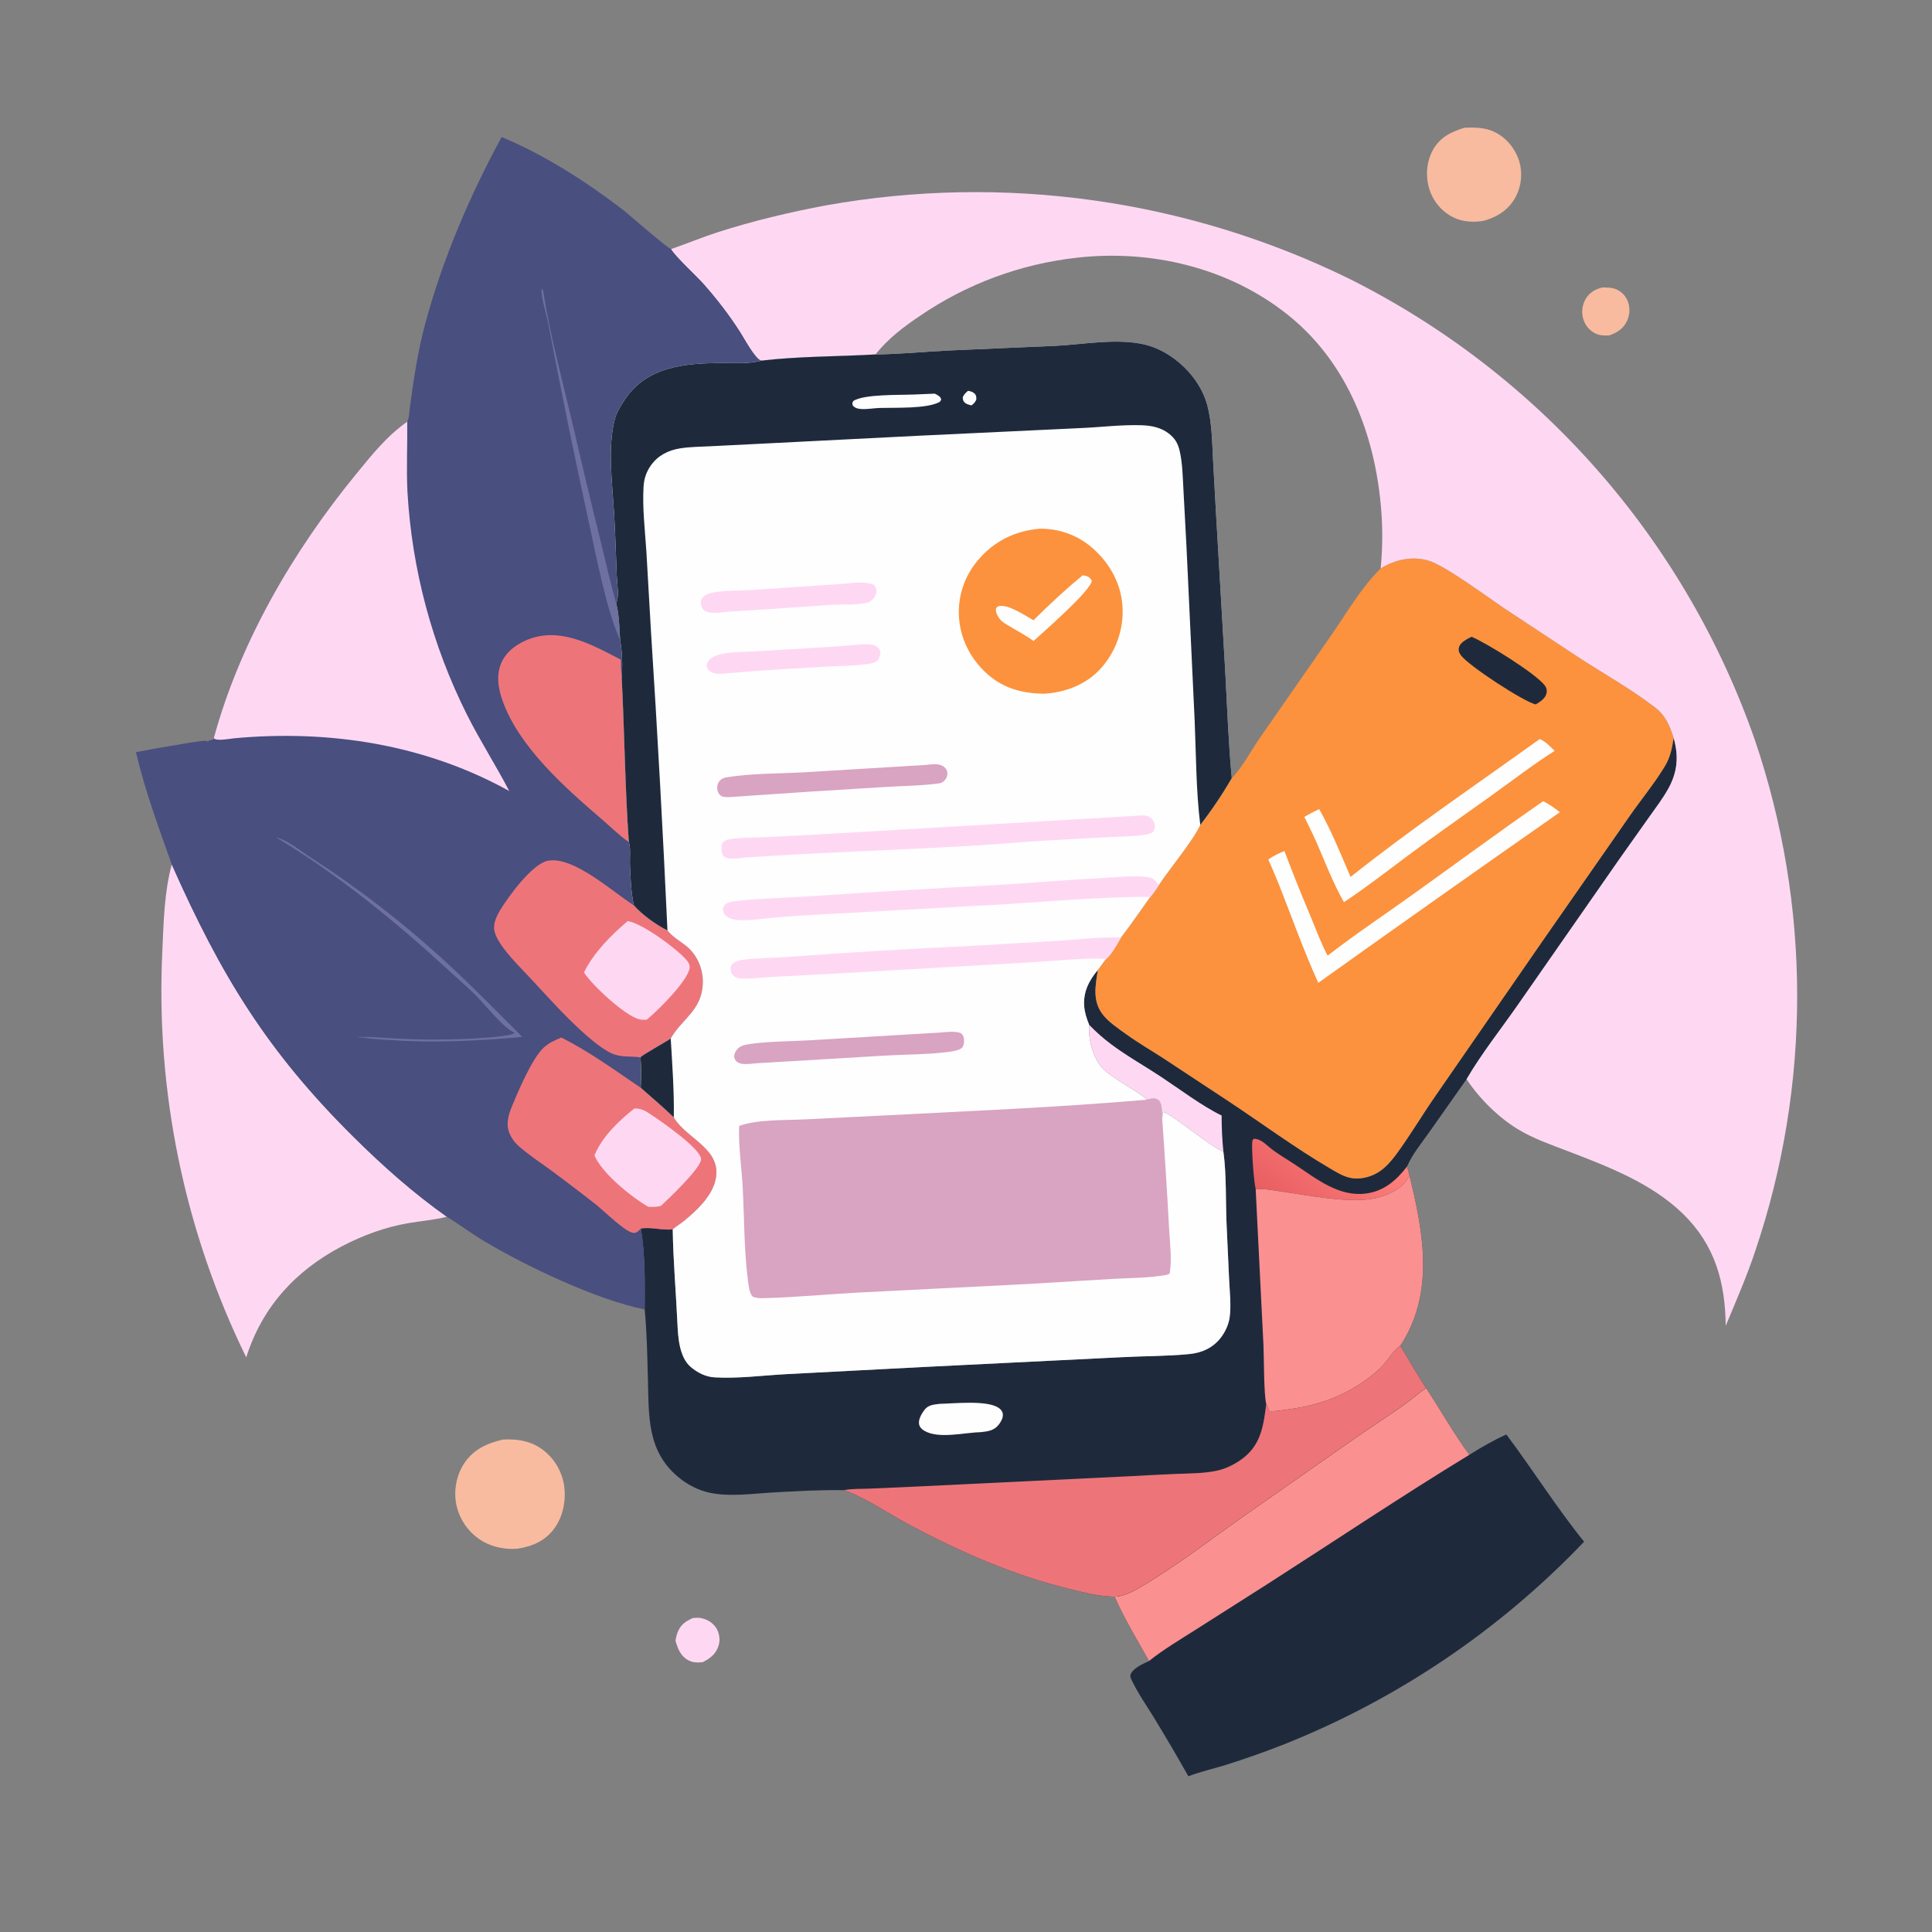 <?xml version="1.0" encoding="utf-8" ?>
<svg xmlns="http://www.w3.org/2000/svg" xmlns:xlink="http://www.w3.org/1999/xlink" width="277" height="277">
	<rect width="100%" height="100%" fill="#808080" stroke="none"/>
	<path fill="#FED8F3" transform="scale(0.271 0.271)" d="M366.619 856C368.078 855.888 369.561 855.793 371.004 856.099C374.371 856.813 377.471 858.701 379.178 861.752C380.636 864.359 381.067 867.546 380.232 870.424C378.923 874.941 375.88 877.283 371.872 879.355C368.953 879.679 366.56 879.72 363.921 878.24C360.003 876.045 358.447 872.002 357.364 867.903C357.66 866.5 357.947 865.068 358.446 863.721C360.004 859.516 362.728 857.785 366.619 856Z"/>
	<path fill="#F8BBA0" transform="scale(0.271 0.271)" d="M847.67 152.092C850.153 152.1 852.664 152.057 855.002 153.026Q855.52 153.243 856.015 153.511Q856.509 153.779 856.974 154.094Q857.439 154.409 857.871 154.769Q858.303 155.128 858.697 155.529Q859.091 155.929 859.444 156.367Q859.796 156.805 860.104 157.275Q860.411 157.745 860.671 158.244Q860.93 158.742 861.139 159.264C862.466 162.565 862.334 166.45 860.856 169.679C858.909 173.935 855.598 175.961 851.343 177.479C848.435 177.583 845.937 177.534 843.35 176.051Q842.796 175.73 842.277 175.354Q841.759 174.978 841.282 174.551Q840.805 174.124 840.374 173.65Q839.944 173.176 839.564 172.66Q839.185 172.144 838.86 171.592Q838.536 171.04 838.269 170.457Q838.003 169.875 837.798 169.268Q837.594 168.662 837.452 168.037Q837.298 167.398 837.208 166.746Q837.117 166.095 837.091 165.438Q837.065 164.781 837.104 164.124Q837.142 163.468 837.245 162.818Q837.348 162.169 837.514 161.533Q837.68 160.896 837.908 160.279Q838.135 159.663 838.423 159.071Q838.71 158.479 839.054 157.919C841.091 154.662 844.022 152.994 847.67 152.092Z"/>
	<path fill="#F8BBA0" transform="scale(0.271 0.271)" d="M774.755 67.575C780.58 67.354 785.969 67.388 791.31 70.129C797.385 73.247 802.092 79.311 803.916 85.862Q804.08 86.473 804.213 87.091Q804.346 87.709 804.448 88.333Q804.55 88.957 804.621 89.585Q804.691 90.213 804.73 90.845Q804.769 91.476 804.777 92.108Q804.784 92.74 804.76 93.372Q804.736 94.004 804.68 94.633Q804.624 95.263 804.537 95.889Q804.449 96.515 804.331 97.136Q804.212 97.757 804.063 98.372Q803.913 98.986 803.733 99.592Q803.553 100.198 803.343 100.794Q803.133 101.391 802.893 101.976Q802.653 102.561 802.385 103.133Q802.116 103.705 801.819 104.263Q801.522 104.821 801.197 105.364C797.473 111.562 791.487 115.058 784.696 116.892C779.274 117.687 773.937 117.444 768.92 115.006Q768.352 114.724 767.8 114.413Q767.247 114.102 766.711 113.764Q766.175 113.425 765.657 113.06Q765.139 112.694 764.64 112.303Q764.141 111.912 763.663 111.496Q763.184 111.079 762.728 110.639Q762.272 110.199 761.838 109.737Q761.405 109.274 760.995 108.79Q760.586 108.305 760.202 107.801Q759.818 107.297 759.46 106.773Q759.102 106.25 758.771 105.709Q758.44 105.168 758.138 104.611Q757.835 104.054 757.561 103.482Q757.287 102.911 757.042 102.326Q756.798 101.741 756.583 101.144Q756.369 100.547 756.185 99.941C754.119 93.246 754.647 85.764 757.975 79.563C761.686 72.649 767.646 69.84 774.755 67.575Z"/>
	<path fill="#F8BBA0" transform="scale(0.271 0.271)" d="M265.923 761.636C273.037 761.172 280.083 762.162 286.115 766.254Q286.718 766.668 287.299 767.112Q287.88 767.556 288.439 768.028Q288.997 768.501 289.531 769Q290.065 769.5 290.573 770.026Q291.082 770.552 291.563 771.103Q292.044 771.653 292.497 772.227Q292.951 772.801 293.374 773.398Q293.798 773.994 294.192 774.61Q294.585 775.227 294.947 775.862Q295.309 776.497 295.639 777.15Q295.969 777.803 296.266 778.472Q296.562 779.14 296.825 779.823Q297.088 780.505 297.316 781.2Q297.544 781.895 297.738 782.6Q297.931 783.305 298.089 784.02Q298.246 784.734 298.368 785.455C299.632 793.262 298.041 802.059 293.37 808.505C288.461 815.28 281.59 818.172 273.619 819.378C267.426 819.809 261.081 818.659 255.639 815.601Q255.004 815.237 254.389 814.841Q253.773 814.446 253.177 814.021Q252.582 813.595 252.008 813.141Q251.434 812.687 250.883 812.205Q250.333 811.723 249.807 811.214Q249.281 810.705 248.781 810.171Q248.28 809.637 247.807 809.079Q247.334 808.521 246.889 807.94Q246.444 807.359 246.028 806.756Q245.612 806.154 245.227 805.532Q244.842 804.91 244.487 804.269Q244.133 803.629 243.811 802.972Q243.489 802.315 243.2 801.643Q242.911 800.97 242.656 800.285Q242.4 799.599 242.179 798.901Q241.957 798.204 241.771 797.496C239.783 790.005 241.103 781.418 245.181 774.843C250.012 767.054 257.394 763.662 265.923 761.636Z"/>
	<path fill="#FED8F3" transform="scale(0.271 0.271)" d="M90.87 457.352C116.97 516.2 141.408 556.329 187.302 601.755C202.64 616.937 218.744 631.272 236.404 643.734C229.763 645.41 222.751 645.981 215.997 647.124C203.894 649.173 191.891 653.595 181.035 659.271C156.345 672.18 138.696 691.486 130.271 718.131Q127.218 711.894 124.364 705.564Q121.509 699.235 118.855 692.818Q116.201 686.402 113.75 679.905Q111.299 673.408 109.054 666.837Q106.81 660.266 104.773 653.628Q102.736 646.989 100.909 640.29Q99.083 633.591 97.468 626.837Q95.853 620.084 94.451 613.283Q93.05 606.482 91.864 599.641Q90.677 592.799 89.707 585.923Q88.736 579.048 87.983 572.145Q87.229 565.242 86.693 558.319Q86.158 551.396 85.84 544.46Q85.523 537.523 85.424 530.58Q85.325 523.637 85.445 516.694Q85.565 509.751 85.903 502.816C86.566 487.892 86.913 471.849 90.87 457.352Z"/>
	<path fill="#1E2A3C" transform="scale(0.271 0.271)" d="M754.428 734.318C762.23 746.084 768.981 758.273 777.356 769.689C783.74 765.686 790.052 762.016 796.941 758.918C810.938 777.537 823.438 797.556 838.082 815.651Q833.898 820.036 829.597 824.306Q825.296 828.577 820.881 832.729Q816.466 836.882 811.941 840.915Q807.416 844.947 802.784 848.855Q798.151 852.764 793.415 856.546Q788.679 860.329 783.843 863.982Q779.007 867.635 774.073 871.156Q769.14 874.677 764.114 878.064Q759.088 881.451 753.972 884.701Q748.856 887.952 743.654 891.062Q738.453 894.173 733.169 897.143Q727.885 900.112 722.523 902.938Q717.161 905.764 711.725 908.444Q706.289 911.124 700.782 913.657Q695.276 916.189 689.703 918.572Q684.13 920.955 678.495 923.187Q663.65 928.994 648.443 933.77C641.96 935.775 635.044 937.342 628.716 939.745Q619.871 924.057 610.49 908.685C606.583 902.332 602.131 895.986 598.906 889.267C598.433 888.282 597.7 887.025 598.132 885.917C599.49 882.439 604.722 880.286 607.893 878.767C601.639 867.509 594.906 856.571 589.727 844.755C594.474 844.566 599.267 842.045 603.299 839.694C622.575 828.458 641.355 813.723 659.752 800.873L718.635 759.654C726.48 754.201 734.587 749.103 742.336 743.517C746.447 740.553 750.332 737.302 754.428 734.318Z"/>
	<path fill="#FB9090" transform="scale(0.271 0.271)" d="M754.428 734.318C762.23 746.084 768.981 758.273 777.356 769.689C741.364 791.625 706.291 815.143 670.809 837.895L632.897 862.014C624.453 867.383 615.727 872.522 607.893 878.767C601.639 867.509 594.906 856.571 589.727 844.755C594.474 844.566 599.267 842.045 603.299 839.694C622.575 828.458 641.355 813.723 659.752 800.873L718.635 759.654C726.48 754.201 734.587 749.103 742.336 743.517C746.447 740.553 750.332 737.302 754.428 734.318Z"/>
	<path fill="#1E2A3C" transform="scale(0.271 0.271)" d="M885.438 390.37C888.198 400.01 887.543 408.348 882.633 417.228C879.702 422.529 875.91 427.469 872.411 432.407L856.581 454.75L803.257 531.309C794.483 543.922 783.496 557.847 775.904 570.952L756.501 598.508C752.479 604.237 747.132 610.705 744.424 617.123C744.86 618.741 745.342 620.364 745.697 622.001C752.817 651.073 758.758 682.124 742.411 709.501Q741.647 710.795 740.778 712.021C745.417 719.389 749.634 727.061 754.428 734.318C750.332 737.302 746.447 740.553 742.336 743.517C734.587 749.103 726.48 754.201 718.635 759.654L659.752 800.873C641.355 813.723 622.575 828.458 603.299 839.694C599.267 842.045 594.474 844.566 589.727 844.755C581.505 844.586 573.194 842.498 565.243 840.521C535.218 833.057 507.455 820.779 480.233 806.226C468.936 800.187 458.687 792.742 446.546 788.388C434.019 788.164 421.116 788.911 408.592 789.623C397.939 790.229 386.365 791.952 375.83 789.821C369.606 788.562 363.761 785.533 358.892 781.493C342.212 767.653 343.313 749.116 342.774 729.403C342.44 717.185 342.245 704.926 341.072 692.752C341.141 678.587 341.394 663.976 339.048 649.967C344.287 648.995 350.36 651.016 355.914 650.41C356.158 667.047 357.647 683.729 358.409 700.364C358.743 707.639 359.422 718.016 365.388 723.151C368.94 726.208 373.322 728.424 378.036 728.701C390.472 729.432 403.542 727.672 416.009 727.003L488.638 723.217L592.897 718.064C604.944 717.402 617.353 717.565 629.333 716.364C635.858 715.71 641.625 713.12 645.736 707.879C648.201 704.737 650.089 700.7 650.586 696.714C651.394 690.237 650.582 683.428 650.271 676.924L648.927 647.54C648.386 635.269 648.919 621.339 647.254 609.379C639.719 606.249 619.984 589.182 615.169 588.265L614.899 592.162C614.404 589.587 614.954 586.916 614.242 584.371C613.913 583.192 613.359 582.151 612.218 581.601C610.714 580.876 607.975 581.381 606.439 581.846C605.674 579.358 587.745 570.286 583.116 565.003C578.054 559.224 575.625 549.78 576.229 542.17C574.968 539.053 573.917 535.962 573.625 532.585C572.962 524.946 576.077 518.806 580.839 513.151C579.62 521.22 577.886 529.066 583.089 536.282C586.145 540.52 591.892 544.308 596.104 547.333C602.484 551.914 609.306 555.875 615.895 560.146L649.84 582.523C667.6 594.27 685.129 607.255 703.475 618.023C707.191 620.203 711.024 622.676 715.365 623.307C720.59 624.067 726.365 622.334 730.583 619.239C733.89 616.812 736.557 613.59 738.969 610.301C745.954 600.776 752.096 590.412 758.817 580.66L816.21 497.674L861.975 431.986C868.124 423.136 875.259 414.528 880.824 405.336C883.668 400.639 884.638 395.721 885.438 390.37Z"/>
	<path fill="#FEFEFE" transform="scale(0.271 0.271)" d="M497.172 742.709C504.861 742.562 522.27 740.616 528.408 744.883C529.548 745.676 530.409 746.756 530.557 748.187C530.755 750.101 529.578 752.202 528.452 753.661C525.938 756.919 522.686 757.273 518.876 757.701C510.19 757.871 496.751 761.434 489.07 756.992C487.723 756.213 486.557 755.099 486.252 753.508C485.767 750.974 487.547 748.022 488.972 746.072C491.073 743.195 493.931 743.149 497.172 742.709Z"/>
	<defs>
		<linearGradient id="gradient_0" gradientUnits="userSpaceOnUse" x1="681.256" y1="640.56" x2="716.151" y2="597.126">
			<stop offset="0" stop-color="#E95E62"/>
			<stop offset="1" stop-color="#FF827D"/>
		</linearGradient>
	</defs>
	<path fill="url(#gradient_0)" transform="scale(0.271 0.271)" d="M664.317 629.034C663.377 625.565 662.125 608.341 662.487 604.425C662.594 603.269 662.528 603.167 663.481 602.445C667.171 602.672 669.293 605.164 672.042 607.361C676.118 610.618 681.01 613.392 685.372 616.297C696.455 623.677 708.301 633.227 722.463 631.475C732.127 630.28 738.725 624.536 744.424 617.123C744.86 618.741 745.342 620.364 745.697 622.001L744.107 624.391C740.438 629.916 732.239 633.179 725.944 634.234C712.775 636.443 693.102 632.585 679.661 630.644C674.641 629.919 669.396 628.85 664.317 629.034Z"/>
	<path fill="#FED8F3" transform="scale(0.271 0.271)" d="M576.229 542.17C579.857 545.963 583.651 549.308 587.852 552.457C596.205 558.719 605.362 563.813 614.066 569.558C623.404 575.721 636.53 585.545 646.319 590.163Q646.274 599.796 647.254 609.379C639.719 606.249 619.984 589.182 615.169 588.265L614.899 592.162C614.404 589.587 614.954 586.916 614.242 584.371C613.913 583.192 613.359 582.151 612.218 581.601C610.714 580.876 607.975 581.381 606.439 581.846C605.674 579.358 587.745 570.286 583.116 565.003C578.054 559.224 575.625 549.78 576.229 542.17Z"/>
	<path fill="#FB9090" transform="scale(0.271 0.271)" d="M745.697 622.001C752.817 651.073 758.758 682.124 742.411 709.501Q741.647 710.795 740.778 712.021C740.572 712.175 740.364 712.325 740.16 712.482C736.302 715.465 733.669 720.716 729.952 724.116C716.342 736.563 700.085 743.29 681.875 745.595C678.583 746.012 674.827 746.776 671.536 746.594C671.023 745.333 670.597 743.908 669.92 742.741C668.623 738.095 668.726 717.946 668.446 711.749L664.317 629.034C669.396 628.85 674.641 629.919 679.661 630.644C693.102 632.585 712.775 636.443 725.944 634.234C732.239 633.179 740.438 629.916 744.107 624.391L745.697 622.001Z"/>
	<path fill="#ED7579" transform="scale(0.271 0.271)" d="M669.92 742.741C670.597 743.908 671.023 745.333 671.536 746.594C674.827 746.776 678.583 746.012 681.875 745.595C700.085 743.29 716.342 736.563 729.952 724.116C733.669 720.716 736.302 715.465 740.16 712.482C740.364 712.325 740.572 712.175 740.778 712.021C745.417 719.389 749.634 727.061 754.428 734.318C750.332 737.302 746.447 740.553 742.336 743.517C734.587 749.103 726.48 754.201 718.635 759.654L659.752 800.873C641.355 813.723 622.575 828.458 603.299 839.694C599.267 842.045 594.474 844.566 589.727 844.755C581.505 844.586 573.194 842.498 565.243 840.521C535.218 833.057 507.455 820.779 480.233 806.226C468.936 800.187 458.687 792.742 446.546 788.388C450.762 787.508 455.704 787.76 460.041 787.573L485.792 786.426L597.497 781.02Q609.706 780.34 621.922 779.799C629.191 779.502 636.872 779.593 644.003 778.033C648.951 776.95 654.211 774.228 658.15 771.06C667.354 763.66 668.521 753.636 669.92 742.741Z"/>
	<path fill="#FC923D" transform="scale(0.271 0.271)" d="M730.454 300.72C737.958 296.117 746.494 294.178 755.18 296.405C763.957 298.655 787.519 316.278 796.307 322.139L834.045 347.036C847.845 356.091 862.691 364.301 875.763 374.353C878.285 376.292 880.172 378.538 881.75 381.297C883.361 384.113 884.485 387.28 885.438 390.37C884.638 395.721 883.668 400.639 880.824 405.336C875.259 414.528 868.124 423.136 861.975 431.986L816.21 497.674L758.817 580.66C752.096 590.412 745.954 600.776 738.969 610.301C736.557 613.59 733.89 616.812 730.583 619.239C726.365 622.334 720.59 624.067 715.365 623.307C711.024 622.676 707.191 620.203 703.475 618.023C685.129 607.255 667.6 594.27 649.84 582.523L615.895 560.146C609.306 555.875 602.484 551.914 596.104 547.333C591.892 544.308 586.145 540.52 583.089 536.282C577.886 529.066 579.62 521.22 580.839 513.151L584.957 507.6C588.132 504.972 590.969 499.564 593.054 496.008C598.424 489.069 603.344 481.749 608.481 474.633C610.247 472.693 611.633 470.452 613.092 468.278C618.949 459.339 631.02 445.128 635.014 436.445Q644.186 424.62 651.679 411.665C657.141 406.26 662.083 396.757 666.665 390.192L704.369 335.999C712.689 323.958 720.02 311.122 730.454 300.72Z"/>
	<path fill="#1E2A3C" transform="scale(0.271 0.271)" d="M778.491 336.888C785.721 339.699 813.238 356.742 817.464 362.902C818.31 364.135 818.557 365.475 818.171 366.931C817.442 369.68 814.738 371.319 812.474 372.691C805.665 370.993 777.279 352.373 773.048 346.859C772.048 345.556 771.477 344.315 771.839 342.658C772.466 339.792 776.172 338.138 778.491 336.888Z"/>
	<path fill="#FEFEFE" transform="scale(0.271 0.271)" d="M814.599 390.996C817.718 392.273 820.12 394.954 822.5 397.256C810.964 404.576 800.17 412.918 789.079 420.878C774.482 431.354 759.694 441.602 745.288 452.339C733.929 460.806 722.858 469.473 711.031 477.302C705.176 467.086 700.899 455.617 696.171 444.837Q693.242 438.466 690.071 432.211C692.58 430.629 695.272 429.372 697.925 428.053C704.396 439.61 709.335 451.795 714.52 463.962C746.186 438.747 781.575 414.725 814.599 390.996Z"/>
	<path fill="#FEFEFE" transform="scale(0.271 0.271)" d="M816.407 423.878C819.655 425.462 822.434 427.481 825.257 429.714Q761.129 474.524 697.455 519.973C690.029 503.744 683.299 484.892 676.709 468.127Q673.939 461.385 671.001 454.714C673.701 452.826 676.511 451.484 679.543 450.239Q686.077 467.576 693.297 484.638C696.181 491.607 698.852 498.932 702.387 505.585C717.115 494.183 732.817 483.724 747.965 472.865C770.757 456.526 793.374 439.872 816.407 423.878Z"/>
	<path fill="#FED8F3" transform="scale(0.271 0.271)" d="M355.025 131.772C363.317 128.941 371.383 125.556 379.73 122.865C398.509 116.811 418.006 112.21 437.402 108.576Q441.762 107.801 446.137 107.112Q450.512 106.424 454.899 105.821Q459.287 105.219 463.685 104.703Q468.084 104.187 472.492 103.758Q476.899 103.328 481.315 102.986Q485.73 102.644 490.152 102.389Q494.573 102.133 498.998 101.965Q503.424 101.797 507.852 101.716Q512.28 101.635 516.708 101.642Q521.137 101.648 525.564 101.741Q529.992 101.835 534.417 102.016Q538.842 102.196 543.263 102.464Q547.683 102.732 552.098 103.087Q556.512 103.442 560.919 103.884Q565.325 104.325 569.722 104.854Q574.119 105.382 578.505 105.997Q582.891 106.612 587.263 107.313Q591.636 108.015 595.994 108.802Q600.352 109.589 604.694 110.462Q609.036 111.335 613.36 112.293Q617.683 113.251 621.987 114.295Q626.292 115.338 630.574 116.466Q634.857 117.594 639.116 118.805Q643.376 120.017 647.611 121.313Q651.846 122.609 656.054 123.987Q660.263 125.366 664.443 126.828Q668.624 128.289 672.775 129.832Q676.926 131.376 681.046 133.001Q685.166 134.626 689.253 136.331Q693.34 138.037 697.392 139.823Q701.445 141.609 705.461 143.474Q709.478 145.34 713.457 147.284Q718.125 149.612 722.736 152.053Q727.347 154.493 731.898 157.045Q736.448 159.596 740.936 162.256Q745.423 164.917 749.845 167.685Q754.267 170.453 758.621 173.327Q762.975 176.201 767.258 179.18Q771.541 182.158 775.75 185.239Q779.96 188.321 784.094 191.503Q788.228 194.685 792.284 197.966Q796.34 201.247 800.316 204.625Q804.291 208.003 808.184 211.476Q812.077 214.949 815.885 218.515Q819.692 222.081 823.413 225.738Q827.133 229.395 830.764 233.141Q834.395 236.887 837.934 240.72Q841.474 244.553 844.919 248.47Q848.365 252.387 851.715 256.386Q855.065 260.385 858.317 264.464Q861.57 268.543 864.723 272.699Q867.876 276.855 870.927 281.087Q873.979 285.318 876.927 289.622Q879.875 293.926 882.719 298.3Q885.562 302.673 888.299 307.115Q891.036 311.556 893.665 316.062Q896.294 320.568 898.813 325.136Q901.333 329.705 903.741 334.333Q906.149 338.96 908.444 343.645Q910.74 348.33 912.922 353.069Q915.103 357.807 917.17 362.598Q919.236 367.388 921.186 372.226Q923.137 377.065 924.969 381.949Q926.802 386.834 928.516 391.761Q929.893 395.824 931.187 399.915Q932.481 404.005 933.692 408.121Q934.902 412.237 936.029 416.377Q937.155 420.516 938.197 424.678Q939.239 428.84 940.196 433.022Q941.153 437.204 942.024 441.405Q942.896 445.606 943.681 449.823Q944.467 454.041 945.167 458.274Q945.866 462.507 946.48 466.753Q947.093 470.999 947.62 475.257Q948.146 479.515 948.586 483.782Q949.026 488.05 949.379 492.326Q949.732 496.601 949.998 500.883Q950.263 505.165 950.442 509.452Q950.62 513.738 950.711 518.027Q950.802 522.317 950.806 526.607Q950.81 530.897 950.726 535.187Q950.642 539.476 950.471 543.763Q950.3 548.05 950.042 552.332Q949.784 556.615 949.438 560.891Q949.093 565.167 948.66 569.435Q948.227 573.704 947.708 577.963Q947.189 582.221 946.583 586.468Q945.977 590.716 945.284 594.95Q944.592 599.184 943.813 603.403Q943.035 607.622 942.171 611.824Q941.306 616.026 940.357 620.21Q939.407 624.394 938.372 628.557Q937.338 632.721 936.218 636.863Q935.099 641.004 933.896 645.122Q932.692 649.24 931.405 653.333Q930.118 657.425 928.748 661.491C924.234 675.171 918.519 688.164 913.003 701.452C912.775 678.371 907.306 658.63 890.34 642.131C873.672 625.921 850.66 617.136 829.315 608.965C820.512 605.595 811.438 602.473 803.326 597.595C792.845 591.292 782.6 581.15 775.904 570.952C783.496 557.847 794.483 543.922 803.257 531.309L856.581 454.75L872.411 432.407C875.91 427.469 879.702 422.529 882.633 417.228C887.543 408.348 888.198 400.01 885.438 390.37C884.485 387.28 883.361 384.113 881.75 381.297C880.172 378.538 878.285 376.292 875.763 374.353C862.691 364.301 847.845 356.091 834.045 347.036L796.307 322.139C787.519 316.278 763.957 298.655 755.18 296.405C746.494 294.178 737.958 296.117 730.454 300.72Q731.357 291.489 731.286 282.214Q731.215 272.939 730.169 263.723C726.117 226.394 711.228 190.393 681.263 166.5C650.019 141.588 609.062 131.886 569.708 136.343Q566.93 136.651 564.162 137.044Q561.395 137.437 558.641 137.914Q555.887 138.392 553.148 138.953Q550.41 139.515 547.69 140.159Q544.97 140.804 542.272 141.532Q539.573 142.259 536.898 143.069Q534.222 143.879 531.573 144.77Q528.923 145.661 526.303 146.633Q523.682 147.605 521.092 148.656Q518.502 149.708 515.945 150.838Q513.389 151.968 510.868 153.176Q508.347 154.383 505.864 155.668Q503.382 156.952 500.939 158.311Q498.497 159.671 496.097 161.105Q493.698 162.538 491.343 164.044Q488.988 165.55 486.681 167.128C477.921 173.02 469.793 179.224 463.151 187.516C443.117 188.666 422.821 188.449 402.89 190.785C402.781 190.772 402.67 190.775 402.565 190.745C399.531 189.885 393.551 178.794 391.571 175.706C385.646 166.469 379.472 158.473 372.204 150.23C368.735 146.296 356.8 135.31 355.025 131.772Z"/>
	<path fill="#494F7F" transform="scale(0.271 0.271)" d="M265.401 72.515C287.873 81.815 310.021 96.035 329.278 110.781C332.556 113.291 352.837 131.155 355.025 131.772C356.8 135.31 368.735 146.296 372.204 150.23C379.472 158.473 385.646 166.469 391.571 175.706C393.551 178.794 399.531 189.885 402.565 190.745C402.67 190.775 402.781 190.772 402.89 190.785C402.721 190.836 402.553 190.896 402.382 190.939C396.188 192.522 389.037 192.052 382.675 192.061C362.526 192.088 341.726 193.678 329.97 212.311C328.246 215.044 326.145 218.402 325.317 221.548C321.281 236.874 323.994 255.986 324.903 271.822C325.532 282.792 325.907 293.894 326.314 304.882C326.473 309.179 327.736 315.285 325.992 319.161C327.622 325.318 327.674 332.311 328.088 338.663C329.256 344.971 329.387 352.289 328.918 358.693C330.404 387.58 330.653 416.683 332.688 445.517C333.774 448.738 333.139 453.748 333.28 457.211C333.564 464.198 333.811 472.21 335.384 479.003C339.706 483.95 347.108 489.269 352.93 492.16C352.996 492.193 353.061 492.227 353.126 492.261C353.242 492.404 353.355 492.548 353.473 492.689C356.01 495.705 359.502 497.74 362.602 500.129C369.025 505.079 372.333 513.087 371.79 521.159C370.872 534.816 360.883 538.94 354.852 549.402C352.227 551.307 339.766 558.102 338.833 559.386C339.379 564.663 339.193 570.21 339.001 575.51C344.841 580.681 350.878 585.736 356.484 591.155C356.649 591.422 356.809 591.692 356.978 591.956C363.747 602.535 381.39 607.847 378.772 623.218C377.182 632.554 368.557 640.558 361.542 646.212C359.759 647.648 357.576 648.882 355.914 650.41C350.36 651.016 344.287 648.995 339.048 649.967C341.394 663.976 341.141 678.587 341.072 692.752C315.884 687.81 277.943 669.719 255.76 656.397C249.157 652.432 243.003 647.731 236.404 643.734C218.744 631.272 202.64 616.937 187.302 601.755C141.408 556.329 116.97 516.2 90.87 457.352C83.577 436.535 77.058 419.575 71.937 397.945Q80.951 396.176 90.014 394.678C92.824 394.228 107.522 391.544 109.252 391.974C109.611 392.063 109.851 392.407 110.151 392.624L110.26 391.788C111.137 391.681 111.998 391.456 112.86 391.264L113.075 390.568C126.866 339.846 155.09 291.489 188.22 251.01C196.583 240.793 204.536 230.714 215.465 223.064C216.507 221.186 216.545 217.979 216.822 215.872C218.793 200.921 220.977 186.197 224.881 171.603C234.001 137.504 248.542 103.468 265.401 72.515Z"/>
	<path fill="#6E70A1" transform="scale(0.271 0.271)" d="M145.879 442.924C152.236 444.513 158.869 450.108 164.397 453.675Q183.554 466.028 201.578 479.982Q219.603 493.935 236.361 509.386C250.114 522.021 263.151 535.412 276.357 548.612C253.411 550.591 230.615 551.908 207.602 550.313C202.457 549.956 197.16 549.801 192.084 548.917C191.075 548.896 190.195 548.965 189.248 548.581C196.718 548.461 204.074 549.225 211.53 549.54Q231.465 550.483 251.392 549.377C255.01 549.147 270.529 548.403 272.313 546.378C266.176 543.915 256.465 531.184 251.308 526.192C246.622 521.656 241.669 517.31 236.859 512.901C208.599 487.002 178.819 462.672 145.879 442.924Z"/>
	<path fill="#6E70A1" transform="scale(0.271 0.271)" d="M328.088 338.663C321.034 323.64 315.463 294.305 311.677 277.031Q300.189 224.406 290.112 171.493C289.273 166.976 286.305 157.38 286.49 153.513C286.503 153.226 286.53 152.939 286.55 152.651L286.221 153.002L286.902 153.011C287.376 153.739 287.319 153.473 287.439 154.234C291.282 178.615 297.944 202.829 303.549 226.866Q310.531 257.112 318.002 287.241C320.611 297.872 322.986 308.636 325.992 319.161C327.622 325.318 327.674 332.311 328.088 338.663Z"/>
	<path fill="#ED7579" transform="scale(0.271 0.271)" d="M332.688 445.517C327.648 442.047 323.056 437.436 318.398 433.439C299.085 416.871 274.762 395.426 265.95 370.92C263.493 364.086 262.266 356.553 265.66 349.777C268.684 343.737 274.996 339.691 281.277 337.635C297.822 332.219 314.217 341.632 328.477 349.003C328.502 352.259 328.567 355.453 328.918 358.693C330.404 387.58 330.653 416.683 332.688 445.517Z"/>
	<path fill="#ED7579" transform="scale(0.271 0.271)" d="M296.977 548.896C311.802 556.376 325.291 566.203 339.001 575.51C344.841 580.681 350.878 585.736 356.484 591.155C356.649 591.422 356.809 591.692 356.978 591.956C363.747 602.535 381.39 607.847 378.772 623.218C377.182 632.554 368.557 640.558 361.542 646.212C359.759 647.648 357.576 648.882 355.914 650.41C350.36 651.016 344.287 648.995 339.048 649.967C338.696 650.342 338.184 650.906 337.799 651.217C336.808 652.019 336.07 652.474 334.773 652.221C330.311 651.353 319.723 640.817 315.653 637.564Q303.399 627.923 290.844 618.678C285.278 614.609 279.376 610.77 274.227 606.171Q273.504 605.524 272.853 604.804Q272.202 604.084 271.63 603.3Q271.059 602.516 270.573 601.676Q270.087 600.836 269.692 599.949C267.452 594.921 268.918 589.983 270.91 585.157C274.168 577.267 281.548 559.88 287.586 554.3C290.397 551.702 293.508 550.36 296.977 548.896Z"/>
	<path fill="#FED8F3" transform="scale(0.271 0.271)" d="M335.606 586.475C339.055 586.415 340.977 587.401 343.797 589.26C349.135 592.779 370.702 607.576 370.9 613.235C371.059 617.772 353.638 634.297 349.686 637.942C347.459 638.647 345.331 638.526 343.026 638.498C334.336 633.494 318.389 620.783 314.517 611.242C318.532 601.372 327.417 592.961 335.606 586.475Z"/>
	<path fill="#ED7579" transform="scale(0.271 0.271)" d="M338.833 559.386C332.487 558.509 327.77 559.833 321.698 556.337C316.763 553.495 312.081 549.495 307.878 545.679C298.548 537.208 290.104 527.765 281.544 518.535C276.421 513.012 270.704 507.501 266.248 501.433C264.363 498.866 262.361 495.743 261.613 492.635C260.709 488.879 262.713 484.67 264.608 481.521C268.878 474.424 281.467 457.156 289.695 455.425C303.143 452.596 324.106 471.862 335.384 479.003C339.706 483.95 347.108 489.269 352.93 492.16C352.996 492.193 353.061 492.227 353.126 492.261C353.242 492.404 353.355 492.548 353.473 492.689C356.01 495.705 359.502 497.74 362.602 500.129C369.025 505.079 372.333 513.087 371.79 521.159C370.872 534.816 360.883 538.94 354.852 549.402C352.227 551.307 339.766 558.102 338.833 559.386Z"/>
	<path fill="#FED8F3" transform="scale(0.271 0.271)" d="M332.086 487.311C339.863 488.511 357.788 501.769 362.978 507.639C364.071 508.875 365.04 510.259 364.861 511.977C364.164 518.671 348.003 534.733 342.141 539.481C340.827 539.523 339.39 539.577 338.112 539.238C330.353 537.179 313.328 521.247 308.952 514.491C313.833 504.291 323.464 494.563 332.086 487.311Z"/>
	<path fill="#FED8F3" transform="scale(0.271 0.271)" d="M215.465 223.064C215.591 235.525 214.949 247.895 215.571 260.37Q215.793 264.192 216.111 268.007Q216.429 271.822 216.844 275.628Q217.26 279.433 217.771 283.227Q218.283 287.021 218.89 290.801Q219.498 294.581 220.201 298.344Q220.905 302.107 221.703 305.851Q222.502 309.595 223.395 313.318Q224.288 317.04 225.276 320.739Q226.263 324.438 227.345 328.11Q228.426 331.783 229.599 335.427Q230.773 339.071 232.039 342.684Q233.305 346.297 234.662 349.876Q236.02 353.456 237.467 357Q238.915 360.544 240.452 364.05Q241.989 367.556 243.615 371.022Q245.24 374.488 246.953 377.912C253.887 391.763 262.277 404.775 269.427 418.494C224.984 393.838 174.3 385.954 124.032 390.577C121.576 390.803 114.696 392.263 113.075 390.568C126.866 339.846 155.09 291.489 188.22 251.01C196.583 240.793 204.536 230.714 215.465 223.064Z"/>
	<path fill="#FEFEFE" transform="scale(0.271 0.271)" d="M463.151 187.516C469.793 179.224 477.921 173.02 486.681 167.128Q488.988 165.55 491.343 164.044Q493.698 162.538 496.097 161.105Q498.497 159.671 500.939 158.311Q503.382 156.952 505.864 155.668Q508.347 154.383 510.868 153.176Q513.389 151.968 515.945 150.838Q518.502 149.708 521.092 148.656Q523.682 147.605 526.303 146.633Q528.923 145.661 531.573 144.77Q534.222 143.879 536.898 143.069Q539.573 142.259 542.272 141.532Q544.97 140.804 547.69 140.159Q550.41 139.515 553.148 138.953Q555.887 138.392 558.641 137.914Q561.395 137.437 564.162 137.044Q566.93 136.651 569.708 136.343C609.062 131.886 650.019 141.588 681.263 166.5C711.228 190.393 726.117 226.394 730.169 263.723Q731.215 272.939 731.286 282.214Q731.357 291.489 730.454 300.72C720.02 311.122 712.689 323.958 704.369 335.999L666.665 390.192C662.083 396.757 657.141 406.26 651.679 411.665Q644.186 424.62 635.014 436.445C631.02 445.128 618.949 459.339 613.092 468.278C611.633 470.452 610.247 472.693 608.481 474.633C603.344 481.749 598.424 489.069 593.054 496.008C590.969 499.564 588.132 504.972 584.957 507.6L580.839 513.151C576.077 518.806 572.962 524.946 573.625 532.585C573.917 535.962 574.968 539.053 576.229 542.17C575.625 549.78 578.054 559.224 583.116 565.003C587.745 570.286 605.674 579.358 606.439 581.846C607.975 581.381 610.714 580.876 612.218 581.601C613.359 582.151 613.913 583.192 614.242 584.371C614.954 586.916 614.404 589.587 614.899 592.162L615.169 588.265C619.984 589.182 639.719 606.249 647.254 609.379C648.919 621.339 648.386 635.269 648.927 647.54L650.271 676.924C650.582 683.428 651.394 690.237 650.586 696.714C650.089 700.7 648.201 704.737 645.736 707.879C641.625 713.12 635.858 715.71 629.333 716.364C617.353 717.565 604.944 717.402 592.897 718.064L488.638 723.217L416.009 727.003C403.542 727.672 390.472 729.432 378.036 728.701C373.322 728.424 368.94 726.208 365.388 723.151C359.422 718.016 358.743 707.639 358.409 700.364C357.647 683.729 356.158 667.047 355.914 650.41C357.576 648.882 359.759 647.648 361.542 646.212C368.557 640.558 377.182 632.554 378.772 623.218C381.39 607.847 363.747 602.535 356.978 591.956C356.809 591.692 356.649 591.422 356.484 591.155C350.878 585.736 344.841 580.681 339.001 575.51C339.193 570.21 339.379 564.663 338.833 559.386C339.766 558.102 352.227 551.307 354.852 549.402C360.883 538.94 370.872 534.816 371.79 521.159C372.333 513.087 369.025 505.079 362.602 500.129C359.502 497.74 356.01 495.705 353.473 492.689C353.355 492.548 353.242 492.404 353.126 492.261C353.061 492.227 352.996 492.193 352.93 492.16C347.108 489.269 339.706 483.95 335.384 479.003C333.811 472.21 333.564 464.198 333.28 457.211C333.139 453.748 333.774 448.738 332.688 445.517C330.653 416.683 330.404 387.58 328.918 358.693C329.387 352.289 329.256 344.971 328.088 338.663C327.674 332.311 327.622 325.318 325.992 319.161C327.736 315.285 326.473 309.179 326.314 304.882C325.907 293.894 325.532 282.792 324.903 271.822C323.994 255.986 321.281 236.874 325.317 221.548C326.145 218.402 328.246 215.044 329.97 212.311C341.726 193.678 362.526 192.088 382.675 192.061C389.037 192.052 396.188 192.522 402.382 190.939C402.553 190.896 402.721 190.836 402.89 190.785C422.821 188.449 443.117 188.666 463.151 187.516ZM463.151 187.516C475.861 187.391 488.668 186.112 501.369 185.456L558.673 182.957C573.18 182.189 589.277 179.152 603.58 181.845C612.387 183.504 620.24 188.12 626.61 194.347C632.275 199.885 636.88 207.06 638.841 214.78C641.212 224.116 641.26 233.747 641.774 243.306L643.435 273.209L648.165 354.107C649.227 373.259 649.88 392.573 651.679 411.665C657.141 406.26 662.083 396.757 666.665 390.192L704.369 335.999C712.689 323.958 720.02 311.122 730.454 300.72Q731.357 291.489 731.286 282.214Q731.215 272.939 730.169 263.723C726.117 226.394 711.228 190.393 681.263 166.5C650.019 141.588 609.062 131.886 569.708 136.343Q566.93 136.651 564.162 137.044Q561.395 137.437 558.641 137.914Q555.887 138.392 553.148 138.953Q550.41 139.515 547.69 140.159Q544.97 140.804 542.272 141.532Q539.573 142.259 536.898 143.069Q534.222 143.879 531.573 144.77Q528.923 145.661 526.303 146.633Q523.682 147.605 521.092 148.656Q518.502 149.708 515.945 150.838Q513.389 151.968 510.868 153.176Q508.347 154.383 505.864 155.668Q503.382 156.952 500.939 158.311Q498.497 159.671 496.097 161.105Q493.698 162.538 491.343 164.044Q488.988 165.55 486.681 167.128C477.921 173.02 469.793 179.224 463.151 187.516Z"/>
	<path fill="#1E2A3C" transform="scale(0.271 0.271)" d="M338.833 559.386C339.766 558.102 352.227 551.307 354.852 549.402C355.669 563.177 356.716 577.376 356.484 591.155C350.878 585.736 344.841 580.681 339.001 575.51C339.193 570.21 339.379 564.663 338.833 559.386Z"/>
	<path fill="#FED8F3" transform="scale(0.271 0.271)" d="M451.707 341.295C454.932 340.957 461.454 340.098 464.075 342.224C465.097 343.053 465.693 343.903 465.765 345.239C465.84 346.61 465.184 348.38 464.27 349.4C462.967 350.854 460.513 351.086 458.673 351.345C451.317 352.378 443.661 352.295 436.234 352.742C419.458 353.75 402.619 354.633 385.878 356.114C382.464 356.417 378.968 357.121 375.864 355.277C374.445 354.433 374.205 353.666 373.818 352.18C374.027 351.144 374.203 350.371 374.893 349.542C376.576 347.517 379.246 346.544 381.739 345.986C387.773 344.635 394.686 344.959 400.877 344.545C417.812 343.414 434.791 342.663 451.707 341.295Z"/>
	<path fill="#FED8F3" transform="scale(0.271 0.271)" d="M446.96 308.799C451.243 308.39 458.33 307.445 462.252 309.416C463.181 310.387 463.696 311.068 463.696 312.476C463.695 314.114 462.987 315.758 461.88 316.951C460.971 317.93 459.875 318.643 458.559 318.922C452.25 320.259 445.053 319.649 438.592 320.075C421.008 321.234 403.484 322.613 385.877 323.582C382.336 323.909 376.199 325.04 372.998 323.276C371.951 322.699 371.429 321.789 371.093 320.679C370.636 319.17 370.555 317.72 371.525 316.366C372.81 314.573 375.163 313.882 377.222 313.498C384.066 312.222 391.581 312.537 398.549 312.089L446.96 308.799Z"/>
	<path fill="#D9A3C2" transform="scale(0.271 0.271)" d="M497.852 546.25C501.33 545.949 504.842 545.422 508.227 546.509C509.21 547.267 509.693 548.048 509.925 549.268C510.202 550.728 510.057 553.182 508.936 554.312C507.226 556.033 501.935 556.525 499.55 556.793C489.225 557.951 478.499 557.856 468.098 558.474L399.498 562.574C396.896 562.86 392.824 563.464 390.435 562.13C389.303 561.498 388.663 560.56 388.46 559.266C388.232 557.822 389.122 556.13 390.071 555.092C391.461 553.574 393.033 552.985 395.023 552.631C404.637 550.922 418.242 550.982 428.258 550.38L497.852 546.25Z"/>
	<path fill="#D9A3C2" transform="scale(0.271 0.271)" d="M489.778 404.703C492.699 404.457 496.202 403.713 498.843 405.301C500.12 406.069 501.017 407.224 501.209 408.727C501.363 409.933 500.92 411.432 500.162 412.402C499.36 413.428 498.316 414.246 496.998 414.428C487.127 415.793 476.532 415.793 466.559 416.459Q428.578 418.722 390.623 421.394C388.541 421.514 383.131 422.286 381.426 421.022C380.207 420.117 379.557 418.802 379.451 417.302C379.337 415.688 379.736 414.137 380.882 412.949C381.797 411.999 382.901 411.506 384.184 411.292C397.195 409.123 411.304 409.335 424.475 408.653L489.778 404.703Z"/>
	<path fill="#FED8F3" transform="scale(0.271 0.271)" d="M584.957 507.6C581.725 506.098 553.343 508.677 547.402 509.022L441.126 515.12L407.869 516.885C403.414 517.131 398.888 517.756 394.433 517.776C392.606 517.784 389.967 517.731 388.43 516.568C387.334 515.739 386.72 514.726 386.539 513.353C386.376 512.116 386.659 510.836 387.555 509.925C388.825 508.633 390.987 508.084 392.718 507.838C400.879 506.676 409.589 506.87 417.855 506.188Q466.004 502.634 514.232 500.407L561.091 497.65C571.67 496.93 582.453 495.63 593.054 496.008C590.969 499.564 588.132 504.972 584.957 507.6Z"/>
	<path fill="#FED8F3" transform="scale(0.271 0.271)" d="M608.481 474.633C601.568 474.277 594.495 474.729 587.576 474.975C569.212 475.627 550.891 477.165 532.558 478.362L427.886 484.157Q417.889 484.699 407.92 485.627C402.847 486.114 397.659 486.899 392.56 486.862C390.055 486.844 387.116 486.55 384.927 485.226C383.597 484.421 382.741 483.294 382.536 481.733Q382.506 481.51 382.503 481.285Q382.5 481.061 382.523 480.837Q382.547 480.613 382.597 480.394Q382.647 480.175 382.723 479.964Q382.799 479.752 382.9 479.551Q383 479.35 383.124 479.162Q383.248 478.975 383.394 478.803Q383.539 478.632 383.704 478.479C384.898 477.382 386.967 477.014 388.506 476.826C401.362 475.257 415.214 475.067 428.252 474.19Q478.443 470.802 528.678 468.149C547.157 467.037 565.612 465.4 584.098 464.439C591.572 464.051 600.139 463.03 607.553 464.072C610.375 464.469 611.462 466.139 613.092 468.278C611.633 470.452 610.247 472.693 608.481 474.633Z"/>
	<path fill="#FED8F3" transform="scale(0.271 0.271)" d="M599.318 431.709C601.807 431.539 605.639 430.937 607.915 432.075C609.44 432.838 610.22 434.103 610.724 435.676C611.231 437.26 611.026 438.364 610.268 439.848C608.578 441.327 606.525 441.576 604.351 441.85C598.256 442.618 591.927 442.634 585.782 442.94L552.745 444.736C537.738 445.673 522.768 447.055 507.747 447.859C469.981 449.882 432.107 451.117 394.377 453.681C391.493 453.956 385.784 455.084 383.294 453.298C382.054 452.409 381.781 450.791 381.667 449.341C381.554 447.897 381.67 446.347 382.829 445.308C384.324 443.968 387.188 443.763 389.094 443.588C395.368 443.011 401.778 443.072 408.082 442.768Q427.926 441.807 447.756 440.606L599.318 431.709Z"/>
	<path fill="#FC923D" transform="scale(0.271 0.271)" d="M550.333 279.705C560.744 279.7 570.373 283.224 578.2 290.14C587.223 298.111 593.172 308.873 593.869 320.982Q593.932 322.092 593.941 323.205Q593.949 324.317 593.903 325.428Q593.856 326.54 593.755 327.647Q593.654 328.755 593.498 329.856Q593.342 330.958 593.131 332.05Q592.921 333.142 592.657 334.223Q592.393 335.303 592.076 336.369Q591.759 337.436 591.389 338.485Q591.02 339.534 590.599 340.564Q590.178 341.593 589.706 342.601Q589.235 343.608 588.715 344.591Q588.194 345.574 587.626 346.53Q587.057 347.486 586.442 348.413Q585.827 349.34 585.167 350.235Q584.507 351.13 583.803 351.992Q583.099 352.853 582.354 353.679C574.631 362.219 563.569 366.394 552.23 367.018C541.533 366.852 531.804 364.512 523.442 357.533C514.373 349.961 508.453 339.294 507.428 327.466Q507.336 326.421 507.297 325.372Q507.257 324.324 507.27 323.275Q507.283 322.226 507.348 321.178Q507.412 320.131 507.529 319.088Q507.646 318.046 507.815 317.01Q507.984 315.975 508.204 314.949Q508.424 313.923 508.695 312.909Q508.966 311.896 509.287 310.897Q509.608 309.898 509.978 308.916Q510.348 307.934 510.767 306.972Q511.186 306.01 511.652 305.07Q512.118 304.13 512.63 303.214Q513.143 302.299 513.7 301.41Q514.257 300.521 514.858 299.661Q515.459 298.801 516.102 297.971Q516.745 297.142 517.428 296.346C525.964 286.208 537.189 280.765 550.333 279.705Z"/>
	<path fill="#FEFEFE" transform="scale(0.271 0.271)" d="M572.744 304.39C573.156 304.442 573.777 304.506 574.212 304.601C575.858 304.956 576.764 305.758 577.634 307.138C577.38 312.355 551.942 334.393 546.79 339.12C542.926 336.23 538.381 333.942 534.264 331.391C532.314 330.3 530.29 329.23 528.891 327.434C527.664 325.859 526.645 323.905 526.948 321.873C527.433 321.272 527.531 320.917 528.328 320.712C533.315 319.429 542.4 325.734 546.783 328.155C555.179 319.773 563.611 311.964 572.744 304.39Z"/>
	<path fill="#D9A3C2" transform="scale(0.271 0.271)" d="M606.439 581.846C607.975 581.381 610.714 580.876 612.218 581.601C613.359 582.151 613.913 583.192 614.242 584.371C614.954 586.916 614.404 589.587 614.899 592.162Q616.957 621.036 618.516 649.942C618.88 657.462 620.161 666.518 618.766 673.858C617.506 674.565 615.862 674.713 614.437 674.924C606.047 676.168 597.22 676.115 588.744 676.604L542.897 679.357L454.723 683.811C437.865 684.705 420.895 686.368 404.037 686.798C402.474 686.838 400.888 686.82 399.372 686.393C398.816 686.236 398.467 686.212 398.083 685.829C396.563 684.309 395.986 679.727 395.714 677.609C393.639 661.464 393.8 644.768 392.951 628.509C392.382 617.623 390.619 606.563 391.057 595.662C401.071 592.11 415.227 592.756 425.938 592.22L466.839 590.184C513.33 587.793 560.058 585.835 606.439 581.846Z"/>
	<path fill="#1E2A3C" transform="scale(0.271 0.271)" d="M463.151 187.516C475.861 187.391 488.668 186.112 501.369 185.456L558.673 182.957C573.18 182.189 589.277 179.152 603.58 181.845C612.387 183.504 620.24 188.12 626.61 194.347C632.275 199.885 636.88 207.06 638.841 214.78C641.212 224.116 641.26 233.747 641.774 243.306L643.435 273.209L648.165 354.107C649.227 373.259 649.88 392.573 651.679 411.665Q644.186 424.62 635.014 436.445C632.743 418.106 632.826 399.511 632.036 381.071L627.707 289.048L626.111 259.123C625.721 252.361 625.653 245.387 624.157 238.758C623.217 234.591 621.651 231.844 618.172 229.222C614.128 226.173 609.158 225.163 604.198 224.985C593.327 224.595 582.248 226.05 571.364 226.496L485.751 230.543L402.938 234.736L375.823 236.092C370.518 236.362 365.02 236.381 359.778 237.216C353.621 238.197 348.151 240.946 344.458 246.082C341.9 249.639 340.714 253.279 340.467 257.615C339.824 268.92 341.237 280.446 341.969 291.734L344.467 335.126Q349.534 413.653 353.126 492.261C353.061 492.227 352.996 492.193 352.93 492.16C347.108 489.269 339.706 483.95 335.384 479.003C333.811 472.21 333.564 464.198 333.28 457.211C333.139 453.748 333.774 448.738 332.688 445.517C330.653 416.683 330.404 387.58 328.918 358.693C329.387 352.289 329.256 344.971 328.088 338.663C327.674 332.311 327.622 325.318 325.992 319.161C327.736 315.285 326.473 309.179 326.314 304.882C325.907 293.894 325.532 282.792 324.903 271.822C323.994 255.986 321.281 236.874 325.317 221.548C326.145 218.402 328.246 215.044 329.97 212.311C341.726 193.678 362.526 192.088 382.675 192.061C389.037 192.052 396.188 192.522 402.382 190.939C402.553 190.896 402.721 190.836 402.89 190.785C422.821 188.449 443.117 188.666 463.151 187.516Z"/>
	<path fill="#FEFEFE" transform="scale(0.271 0.271)" d="M512.138 206.76C513.388 206.992 514.712 207.293 515.636 208.258C516.633 209.301 516.523 210.136 516.521 211.452C515.819 212.943 515.266 213.48 513.952 214.478C512.882 214.229 511.579 213.911 510.694 213.23C509.536 212.339 509.506 211.701 509.345 210.376C509.862 208.673 510.832 207.917 512.138 206.76Z"/>
	<path fill="#FEFEFE" transform="scale(0.271 0.271)" d="M483.6 208.719L494.537 208.263C495.111 208.562 495.806 208.872 496.339 209.251C497.535 210.103 497.675 210.206 497.93 211.575L497.187 212.63C490.469 216.349 473.729 215.596 465.625 215.825C462.326 215.916 458.979 216.586 455.682 216.395C453.87 216.29 452.397 215.939 451.15 214.529C450.841 213.149 450.816 213.254 451.563 212.055C457.502 208.439 476.008 209.061 483.6 208.719Z"/>
</svg>
